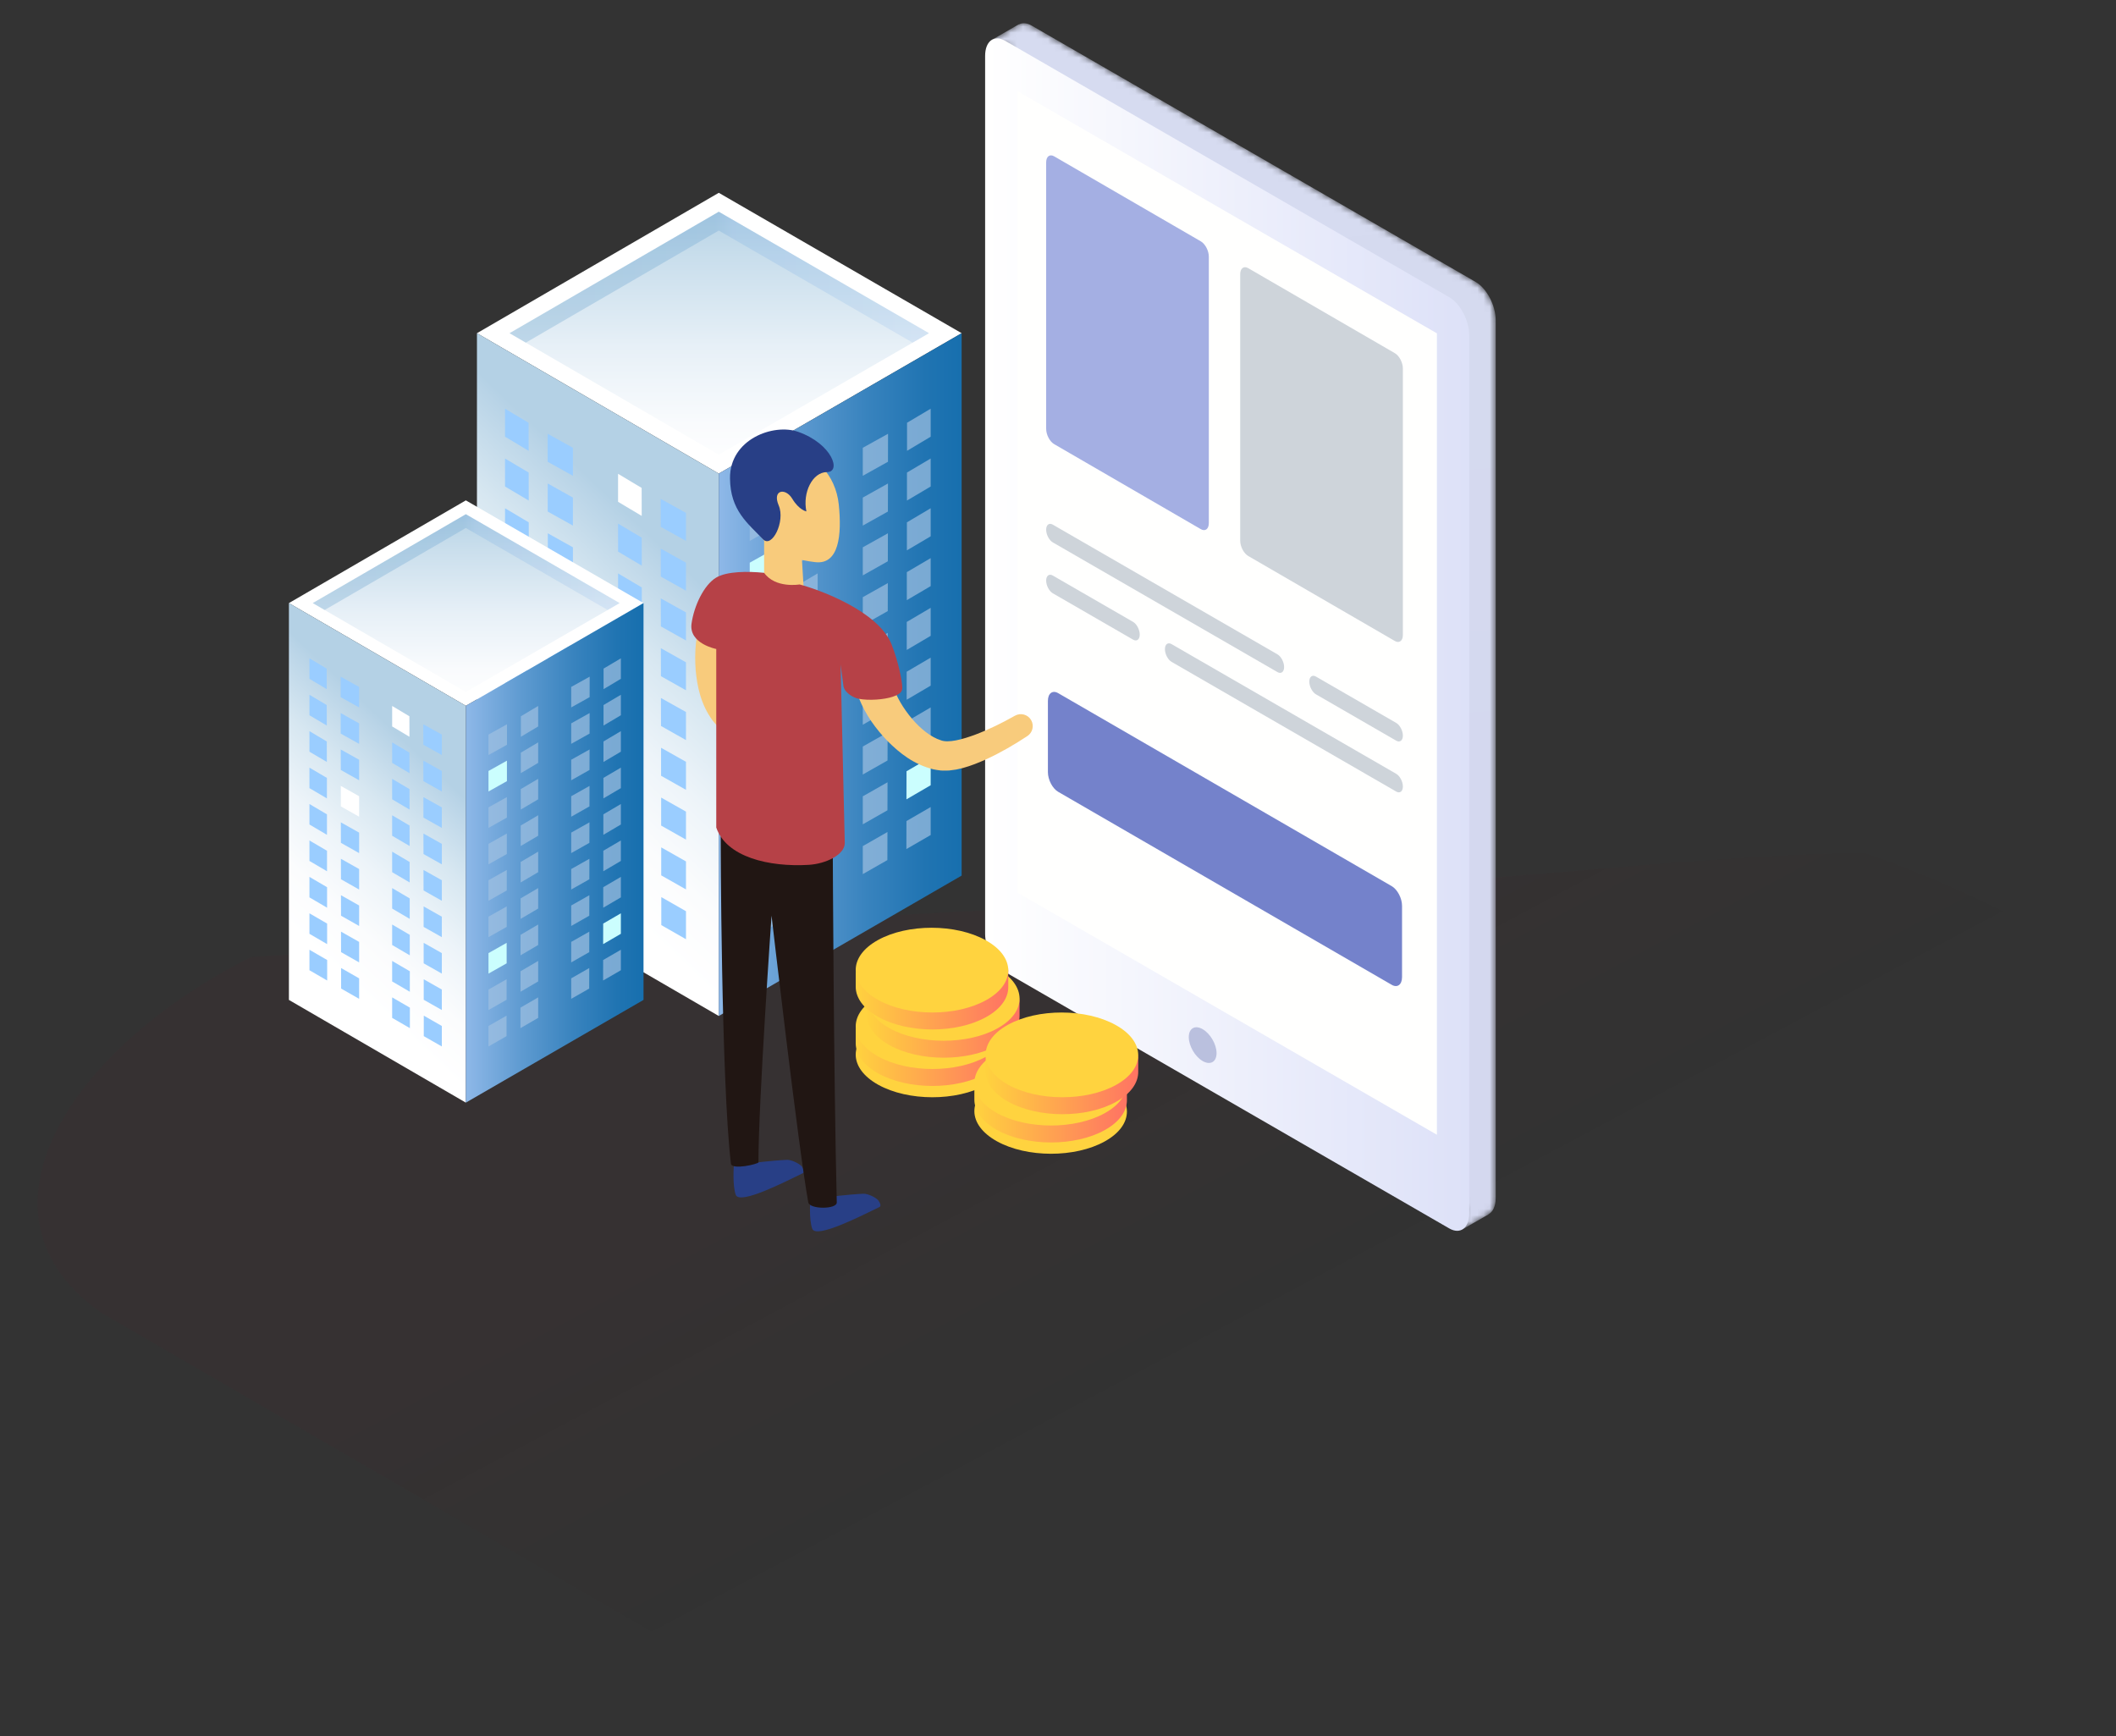 <?xml version="1.0" encoding="UTF-8"?>
<svg width="340px" height="279px" viewBox="0 0 340 279" version="1.1" xmlns="http://www.w3.org/2000/svg" xmlns:xlink="http://www.w3.org/1999/xlink">
    <rect x="0" y="0" width="340" height="279" fill="#333333" stroke="none"/>
    <!-- Generator: Sketch 53.2 (72643) - https://sketchapp.com -->
    <title>cr-v2</title>
    <desc>Created with Sketch.</desc>
    <defs>
        <linearGradient x1="53.292%" y1="56.242%" x2="31.036%" y2="38.43%" id="linearGradient-1">
            <stop stop-color="#000000" stop-opacity="0" offset="0%"></stop>
            <stop stop-color="#7A0D13" stop-opacity="0.204" offset="100%"></stop>
        </linearGradient>
        <linearGradient x1="49.995%" y1="110.377%" x2="49.995%" y2="-3.385%" id="linearGradient-2">
            <stop stop-color="#FFFFFF" offset="0%"></stop>
            <stop stop-color="#F9FBFD" offset="20.12%"></stop>
            <stop stop-color="#E7F0F7" offset="48.03%"></stop>
            <stop stop-color="#C9DEEC" offset="80.34%"></stop>
            <stop stop-color="#B4D1E5" offset="100%"></stop>
        </linearGradient>
        <linearGradient x1="40.455%" y1="78.368%" x2="58.344%" y2="25.203%" id="linearGradient-3">
            <stop stop-color="#FFFFFF" offset="0%"></stop>
            <stop stop-color="#FBFCFD" offset="21.86%"></stop>
            <stop stop-color="#EDF4F9" offset="45.85%"></stop>
            <stop stop-color="#D7E7F1" offset="70.86%"></stop>
            <stop stop-color="#B9D4E7" offset="96.42%"></stop>
            <stop stop-color="#B4D1E5" offset="100%"></stop>
        </linearGradient>
        <linearGradient x1="100.006%" y1="49.997%" x2="0.005%" y2="49.997%" id="linearGradient-4">
            <stop stop-color="#176FAE" offset="0%"></stop>
            <stop stop-color="#2074B2" offset="14.84%"></stop>
            <stop stop-color="#3883BE" offset="38.92%"></stop>
            <stop stop-color="#5F9BD1" offset="69.24%"></stop>
            <stop stop-color="#8EB8E8" offset="100%"></stop>
        </linearGradient>
        <linearGradient x1="-0.007%" y1="49.984%" x2="99.997%" y2="49.984%" id="linearGradient-5">
            <stop stop-color="#176FAE" offset="0%"></stop>
            <stop stop-color="#2074B4" offset="20.5%"></stop>
            <stop stop-color="#3481C1" offset="49.04%"></stop>
            <stop stop-color="#5394D5" offset="52.01%"></stop>
            <stop stop-color="#629DDF" offset="53.36%"></stop>
            <stop stop-color="#6BA2E1" offset="67.72%"></stop>
            <stop stop-color="#83B1E6" offset="90.95%"></stop>
            <stop stop-color="#8EB8E8" offset="100%"></stop>
        </linearGradient>
        <linearGradient x1="49.995%" y1="110.377%" x2="49.995%" y2="-3.385%" id="linearGradient-6">
            <stop stop-color="#FFFFFF" offset="0%"></stop>
            <stop stop-color="#F9FBFD" offset="20.12%"></stop>
            <stop stop-color="#E7F0F7" offset="48.03%"></stop>
            <stop stop-color="#C9DEEC" offset="80.34%"></stop>
            <stop stop-color="#B4D1E5" offset="100%"></stop>
        </linearGradient>
        <linearGradient x1="40.455%" y1="78.368%" x2="58.344%" y2="25.203%" id="linearGradient-7">
            <stop stop-color="#FFFFFF" offset="0%"></stop>
            <stop stop-color="#FBFCFD" offset="21.86%"></stop>
            <stop stop-color="#EDF4F9" offset="45.85%"></stop>
            <stop stop-color="#D7E7F1" offset="70.86%"></stop>
            <stop stop-color="#B9D4E7" offset="96.42%"></stop>
            <stop stop-color="#B4D1E5" offset="100%"></stop>
        </linearGradient>
        <linearGradient x1="100.006%" y1="49.997%" x2="0.005%" y2="49.997%" id="linearGradient-8">
            <stop stop-color="#176FAE" offset="0%"></stop>
            <stop stop-color="#2074B2" offset="14.84%"></stop>
            <stop stop-color="#3883BE" offset="38.92%"></stop>
            <stop stop-color="#5F9BD1" offset="69.24%"></stop>
            <stop stop-color="#8EB8E8" offset="100%"></stop>
        </linearGradient>
        <linearGradient x1="-0.007%" y1="49.984%" x2="99.997%" y2="49.984%" id="linearGradient-9">
            <stop stop-color="#176FAE" offset="0%"></stop>
            <stop stop-color="#2074B4" offset="20.5%"></stop>
            <stop stop-color="#3481C1" offset="49.04%"></stop>
            <stop stop-color="#5394D5" offset="52.01%"></stop>
            <stop stop-color="#629DDF" offset="53.36%"></stop>
            <stop stop-color="#6BA2E1" offset="67.72%"></stop>
            <stop stop-color="#83B1E6" offset="90.95%"></stop>
            <stop stop-color="#8EB8E8" offset="100%"></stop>
        </linearGradient>
        <path d="M78.236,42.564 L6.871,1.362 C6.085,0.908 5.374,0.889 4.816,1.193 L4.818,1.166 L0.629,3.579 L3.66,4.848 L3.66,144.853 C3.66,147.218 5.098,149.966 6.871,150.99 L76.439,191.153 L75.912,194.892 L80.295,192.384 L80.269,192.373 C80.983,192 81.447,191.095 81.447,189.764 L81.447,48.701 C81.447,46.335 80.009,43.588 78.236,42.564" id="path-10"></path>
        <linearGradient x1="48.613%" y1="-31.889%" x2="52.079%" y2="68.687%" id="linearGradient-12">
            <stop stop-color="#D7DDF0" offset="0%"></stop>
            <stop stop-color="#D4D8EF" offset="100%"></stop>
        </linearGradient>
        <linearGradient x1="-0%" y1="50%" x2="100%" y2="50%" id="linearGradient-13">
            <stop stop-color="#FFFFFF" offset="0%"></stop>
            <stop stop-color="#DDE1F8" offset="100%"></stop>
        </linearGradient>
        <linearGradient x1="0%" y1="49.995%" x2="100.007%" y2="49.995%" id="linearGradient-14">
            <stop stop-color="#FFD23E" offset="0%"></stop>
            <stop stop-color="#FF7363" offset="100%"></stop>
        </linearGradient>
    </defs>
    <g id="cr-v2" stroke="none" stroke-width="1" fill="none" fill-rule="evenodd">
        <g id="Group-68-Copy-2" transform="translate(4, 2)">
            <path d="M331.445,149.405 C318.651,142.206 306.305,136.7 294.406,132.888 C286.93,133.02 275.063,133.877 258.806,135.459 C221.955,139.287 189.496,142.131 161.427,143.992 C133.359,145.852 91.351,149.236 35.405,154.143 C6.067,169.62 -10.028,196.493 12.362,211.665 C56.422,236.2 89.467,254.601 111.497,266.869 C175.787,302.67 379.097,180.598 331.445,149.405 Z" id="Clip-557" fill="url(#linearGradient-1)" opacity="0.184" transform="translate(170.234, 203.134) rotate(1) translate(-170.234, -203.134) "></path>
            <g id="cr" transform="translate(40.898, 0)">
                <g id="Group-84">
                    <g id="Group" transform="translate(30.779, 28.886)" fill-rule="nonzero">
                        <g transform="translate(0.497, 0.076)" id="Path">
                            <g>
                                <g>
                                    <polygon fill="#FFFFFF" points="0.463 22.575 39.32 45.132 78.343 22.575 39.32 0.018"></polygon>
                                    <polygon fill="url(#linearGradient-2)" points="73.096 22.575 39.32 3.057 5.699 22.575 39.32 42.092"></polygon>
                                </g>
                                <polygon fill="url(#linearGradient-3)" points="0.463 22.575 0.463 109.727 39.32 132.284 39.32 45.132"></polygon>
                                <polygon fill="url(#linearGradient-4)" points="39.32 45.132 39.32 132.284 78.343 109.727 78.343 22.575"></polygon>
                            </g>
                            <g transform="translate(4.749, 34.708)">
                                <polyline fill="#9ACDFF" points="25.228 14.484 29.3 16.739 29.3 21.239 25.24 18.983 25.228 14.484"></polyline>
                                <polyline fill="#FFFFFF" points="18.39 10.459 22.177 12.727 22.189 17.226 18.39 14.959 18.39 10.459"></polyline>
                                <polyline fill="#9ACDFF" points="7.076 4.025 11.136 6.28 11.136 10.78 7.076 8.524 7.076 4.025"></polyline>
                                <polyline fill="#9ACDFF" points="0.226 0 4.013 2.256 4.025 6.767 0.226 4.499 0.226 0"></polyline>
                                <polyline fill="#9ACDFF" points="25.24 22.474 29.3 24.741 29.3 29.241 25.252 26.973 25.24 22.474"></polyline>
                                <polyline fill="#9ACDFF" points="18.39 18.461 22.189 20.717 22.201 25.216 18.39 22.96 18.39 18.461"></polyline>
                                <polyline fill="#9ACDFF" points="7.088 12.014 11.136 14.282 11.136 18.781 7.088 16.526 7.088 12.014"></polyline>
                                <polyline fill="#9ACDFF" points="0.226 8.002 4.025 10.257 4.036 14.757 0.226 12.501 0.226 8.002"></polyline>
                                <polyline fill="#9ACDFF" points="25.252 30.475 29.3 32.731 29.3 37.242 25.264 34.975 25.252 30.475"></polyline>
                                <polyline fill="#9ACDFF" points="18.39 26.463 22.201 28.718 22.212 33.218 18.39 30.962 18.39 26.463"></polyline>
                                <polyline fill="#9ACDFF" points="7.099 20.016 11.136 22.272 11.136 26.783 7.111 24.516 7.099 20.016"></polyline>
                                <polyline fill="#9ACDFF" points="0.226 15.992 4.036 18.259 4.048 22.759 0.226 20.503 0.226 15.992"></polyline>
                                <polyline fill="#9ACDFF" points="25.264 38.477 29.3 40.745 29.3 45.244 25.275 42.976 25.264 38.477"></polyline>
                                <polyline fill="#9ACDFF" points="18.39 34.464 22.212 36.72 22.224 41.219 18.39 38.964 18.39 34.464"></polyline>
                                <polyline fill="#FFFFFF" points="7.111 28.018 11.136 30.285 11.136 34.785 7.123 32.517 7.111 28.018"></polyline>
                                <polyline fill="#9ACDFF" points="0.226 24.005 4.06 26.261 4.06 30.76 0.226 28.505 0.226 24.005"></polyline>
                                <polyline fill="#9ACDFF" points="25.275 46.479 29.3 48.734 29.3 53.246 25.287 50.978 25.275 46.479"></polyline>
                                <polyline fill="#9ACDFF" points="18.39 42.454 22.224 44.722 22.236 49.221 18.39 46.965 18.39 42.454"></polyline>
                                <polyline fill="#9ACDFF" points="7.123 36.019 11.136 38.275 11.136 42.775 7.135 40.519 7.123 36.019"></polyline>
                                <polyline fill="#9ACDFF" points="0.226 31.995 4.072 34.262 4.072 38.762 0.226 36.494 0.226 31.995"></polyline>
                                <polyline fill="#9ACDFF" points="25.299 54.48 29.3 56.736 29.3 61.236 25.299 58.98 25.299 54.48"></polyline>
                                <polyline fill="#9ACDFF" points="18.39 50.456 22.248 52.723 22.248 57.223 18.39 54.955 18.39 50.456"></polyline>
                                <polyline fill="#9ACDFF" points="7.135 44.021 11.136 46.277 11.136 50.776 7.147 48.521 7.135 44.021"></polyline>
                                <polyline fill="#9ACDFF" points="0.226 39.997 4.084 42.264 4.084 46.764 0.226 44.496 0.226 39.997"></polyline>
                                <polyline fill="#9ACDFF" points="25.311 62.482 29.3 64.738 29.3 69.237 25.311 66.982 25.311 62.482"></polyline>
                                <polyline fill="#9ACDFF" points="18.39 58.457 22.26 60.725 22.26 65.224 18.39 62.957 18.39 58.457"></polyline>
                                <polyline fill="#9ACDFF" points="7.147 52.023 11.136 54.279 11.136 58.778 7.159 56.522 7.147 52.023"></polyline>
                                <polyline fill="#9ACDFF" points="0.226 47.998 4.096 50.266 4.096 54.765 0.226 52.498 0.226 47.998"></polyline>
                                <polyline fill="#9ACDFF" points="25.323 70.484 29.3 72.739 29.3 77.239 25.323 74.983 25.323 70.484"></polyline>
                                <polyline fill="#9ACDFF" points="18.39 66.459 22.272 68.727 22.272 73.226 18.39 70.959 18.39 66.459"></polyline>
                                <polyline fill="#9ACDFF" points="7.159 60.025 11.136 62.28 11.136 66.78 7.171 64.524 7.159 60.025"></polyline>
                                <polyline fill="#9ACDFF" points="0.226 56 4.108 58.256 4.108 62.767 0.226 60.499 0.226 56"></polyline>
                                <polyline fill="#9ACDFF" points="25.335 78.474 29.3 80.741 29.3 85.241 25.335 82.973 25.335 78.474"></polyline>
                                <polyline fill="#9ACDFF" points="18.39 74.461 22.284 76.717 22.284 81.216 18.39 78.96 18.39 74.461"></polyline>
                                <polyline fill="#9ACDFF" points="7.171 68.014 11.136 70.282 11.136 74.781 7.183 72.526 7.171 68.014"></polyline>
                                <polyline fill="#9ACDFF" points="0.226 64.002 4.12 66.257 4.12 70.757 0.226 68.501 0.226 64.002"></polyline>
                            </g>
                            <g transform="translate(43.926, 34.708)">
                                <polyline fill="#A0C1E1" opacity="0.7" points="4.428 14.484 0.368 16.739 0.368 21.239 4.428 18.983 4.428 14.484"></polyline>
                                <polyline fill="#A0C1E1" opacity="0.7" points="11.278 10.459 7.479 12.727 7.479 17.226 11.278 14.959 11.278 10.459"></polyline>
                                <polyline fill="#A0C1E1" opacity="0.7" points="22.592 4.025 18.532 6.28 18.532 10.78 22.58 8.524 22.592 4.025"></polyline>
                                <polyline fill="#A0C1E1" opacity="0.7" points="29.442 0 25.643 2.256 25.643 6.767 29.442 4.499 29.442 0"></polyline>
                                <polyline fill="#CBFEFE" points="4.416 22.474 0.368 24.741 0.368 29.241 4.416 26.973 4.416 22.474"></polyline>
                                <polyline fill="#A0C1E1" opacity="0.7" points="11.278 18.461 7.467 20.717 7.467 25.216 11.278 22.96 11.278 18.461"></polyline>
                                <polyline fill="#A0C1E1" opacity="0.7" points="22.58 12.014 18.532 14.282 18.532 18.781 22.569 16.526 22.58 12.014"></polyline>
                                <polyline fill="#A0C1E1" opacity="0.7" points="29.442 8.002 25.632 10.257 25.632 14.757 29.442 12.501 29.442 8.002"></polyline>
                                <polyline fill="#A0C1E1" opacity="0.7" points="4.404 30.475 0.368 32.731 0.368 37.242 4.404 34.975 4.404 30.475"></polyline>
                                <polyline fill="#A0C1E1" opacity="0.7" points="11.278 26.463 7.456 28.718 7.456 33.218 11.278 30.962 11.278 26.463"></polyline>
                                <polyline fill="#A0C1E1" opacity="0.7" points="22.569 20.016 18.532 22.272 18.532 26.783 22.557 24.516 22.569 20.016"></polyline>
                                <polyline fill="#A0C1E1" opacity="0.7" points="29.442 15.992 25.62 18.259 25.62 22.759 29.442 20.503 29.442 15.992"></polyline>
                                <polyline fill="#A0C1E1" opacity="0.7" points="4.393 38.477 0.368 40.745 0.368 45.244 4.393 42.976 4.393 38.477"></polyline>
                                <polyline fill="#A0C1E1" opacity="0.7" points="11.278 34.464 7.444 36.72 7.444 41.219 11.278 38.964 11.278 34.464"></polyline>
                                <polyline fill="#A0C1E1" opacity="0.7" points="22.557 28.018 18.532 30.285 18.532 34.785 22.545 32.517 22.557 28.018"></polyline>
                                <polyline fill="#A0C1E1" opacity="0.7" points="29.442 24.005 25.608 26.261 25.608 30.76 29.442 28.505 29.442 24.005"></polyline>
                                <polyline fill="#A0C1E1" opacity="0.7" points="4.381 46.479 0.368 48.734 0.368 53.246 4.381 50.978 4.381 46.479"></polyline>
                                <polyline fill="#A0C1E1" opacity="0.7" points="11.278 42.454 7.432 44.722 7.432 49.221 11.278 46.965 11.278 42.454"></polyline>
                                <polyline fill="#A0C1E1" opacity="0.7" points="22.545 36.019 18.532 38.275 18.532 42.775 22.533 40.519 22.545 36.019"></polyline>
                                <polyline fill="#A0C1E1" opacity="0.7" points="29.442 31.995 25.596 34.262 25.596 38.762 29.442 36.494 29.442 31.995"></polyline>
                                <polyline fill="#A0C1E1" opacity="0.7" points="4.369 54.48 0.368 56.736 0.368 61.236 4.369 58.98 4.369 54.48"></polyline>
                                <polyline fill="#A0C1E1" opacity="0.7" points="11.278 50.456 7.42 52.723 7.42 57.223 11.278 54.955 11.278 50.456"></polyline>
                                <polyline fill="#A0C1E1" opacity="0.7" points="22.533 44.021 18.532 46.277 18.532 50.776 22.521 48.521 22.533 44.021"></polyline>
                                <polyline fill="#A0C1E1" opacity="0.7" points="29.442 39.997 25.584 42.264 25.584 46.764 29.442 44.496 29.442 39.997"></polyline>
                                <polyline fill="#CBFEFE" points="4.357 62.482 0.368 64.738 0.368 69.237 4.357 66.982 4.357 62.482"></polyline>
                                <polyline fill="#A0C1E1" opacity="0.7" points="11.278 58.457 7.408 60.725 7.408 65.224 11.278 62.957 11.278 58.457"></polyline>
                                <polyline fill="#A0C1E1" opacity="0.7" points="22.521 52.023 18.532 54.279 18.532 58.778 22.509 56.522 22.521 52.023"></polyline>
                                <polyline fill="#A0C1E1" opacity="0.7" points="29.442 47.998 25.572 50.266 25.572 54.765 29.442 52.498 29.442 47.998"></polyline>
                                <polyline fill="#A0C1E1" opacity="0.7" points="4.345 70.484 0.368 72.739 0.368 77.239 4.345 74.983 4.345 70.484"></polyline>
                                <polyline fill="#A0C1E1" opacity="0.7" points="11.278 66.459 7.396 68.727 7.396 73.226 11.278 70.959 11.278 66.459"></polyline>
                                <polyline fill="#A0C1E1" opacity="0.7" points="22.509 60.025 18.532 62.28 18.532 66.78 22.497 64.524 22.509 60.025"></polyline>
                                <polyline fill="#CBFEFE" points="29.442 56 25.56 58.256 25.548 62.767 29.442 60.499 29.442 56"></polyline>
                                <polyline fill="#A0C1E1" opacity="0.7" points="4.333 78.474 0.368 80.741 0.368 85.241 4.333 82.973 4.333 78.474"></polyline>
                                <polyline fill="#A0C1E1" opacity="0.7" points="11.278 74.461 7.384 76.717 7.384 81.216 11.278 78.96 11.278 74.461"></polyline>
                                <polyline fill="#A0C1E1" opacity="0.7" points="22.497 68.014 18.532 70.282 18.532 74.781 22.485 72.526 22.497 68.014"></polyline>
                                <polyline fill="#A0C1E1" opacity="0.7" points="29.442 64.002 25.548 66.257 25.537 70.757 29.442 68.501 29.442 64.002"></polyline>
                            </g>
                            <polygon fill="url(#linearGradient-5)" opacity="0.194" points="39.32 3.057 5.699 22.575 8.31 24.094 39.32 6.085 70.472 24.094 73.096 22.575"></polygon>
                        </g>
                    </g>
                    <g id="Group" transform="translate(0.821, 77.001)" fill-rule="nonzero">
                        <g transform="translate(0.364, 0.72)" id="Path">
                            <g>
                                <g>
                                    <polygon fill="#FFFFFF" points="0.339 17.181 28.768 33.684 57.318 17.181 28.768 0.677"></polygon>
                                    <polygon fill="url(#linearGradient-6)" points="53.479 17.181 28.768 2.901 4.169 17.181 28.768 31.46"></polygon>
                                </g>
                                <polygon fill="url(#linearGradient-7)" points="0.339 17.181 0.339 80.943 28.768 97.447 28.768 33.684"></polygon>
                                <polygon fill="url(#linearGradient-8)" points="28.768 33.684 28.768 97.447 57.318 80.943 57.318 17.181"></polygon>
                            </g>
                            <g transform="translate(3.474, 26.058)">
                                <polyline fill="#9ACDFF" points="18.457 10.597 21.437 12.247 21.437 15.539 18.466 13.889 18.457 10.597"></polyline>
                                <polyline fill="#FFFFFF" points="13.454 7.652 16.225 9.311 16.234 12.603 13.454 10.944 13.454 7.652"></polyline>
                                <polyline fill="#9ACDFF" points="5.177 2.945 8.147 4.595 8.147 7.887 5.177 6.236 5.177 2.945"></polyline>
                                <polyline fill="#9ACDFF" points="0.165 0 2.936 1.65 2.945 4.951 0.165 3.292 0.165 0"></polyline>
                                <polyline fill="#9ACDFF" points="18.466 16.442 21.437 18.101 21.437 21.393 18.475 19.734 18.466 16.442"></polyline>
                                <polyline fill="#9ACDFF" points="13.454 13.506 16.234 15.157 16.243 18.449 13.454 16.798 13.454 13.506"></polyline>
                                <polyline fill="#9ACDFF" points="5.185 8.79 8.147 10.449 8.147 13.741 5.185 12.091 5.185 8.79"></polyline>
                                <polyline fill="#9ACDFF" points="0.165 5.854 2.945 7.505 2.953 10.797 0.165 9.146 0.165 5.854"></polyline>
                                <polyline fill="#9ACDFF" points="18.475 22.297 21.437 23.947 21.437 27.248 18.483 25.589 18.475 22.297"></polyline>
                                <polyline fill="#9ACDFF" points="13.454 19.361 16.243 21.011 16.251 24.303 13.454 22.653 13.454 19.361"></polyline>
                                <polyline fill="#9ACDFF" points="5.194 14.644 8.147 16.295 8.147 19.595 5.203 17.936 5.194 14.644"></polyline>
                                <polyline fill="#9ACDFF" points="0.165 11.7 2.953 13.359 2.962 16.651 0.165 15 0.165 11.7"></polyline>
                                <polyline fill="#9ACDFF" points="18.483 28.151 21.437 29.81 21.437 33.102 18.492 31.443 18.483 28.151"></polyline>
                                <polyline fill="#9ACDFF" points="13.454 25.215 16.251 26.865 16.26 30.157 13.454 28.507 13.454 25.215"></polyline>
                                <polyline fill="#FFFFFF" points="5.203 20.499 8.147 22.158 8.147 25.45 5.212 23.791 5.203 20.499"></polyline>
                                <polyline fill="#9ACDFF" points="0.165 17.563 2.971 19.213 2.971 22.505 0.165 20.855 0.165 17.563"></polyline>
                                <polyline fill="#9ACDFF" points="18.492 34.005 21.437 35.655 21.437 38.956 18.501 37.297 18.492 34.005"></polyline>
                                <polyline fill="#9ACDFF" points="13.454 31.061 16.26 32.72 16.269 36.012 13.454 34.361 13.454 31.061"></polyline>
                                <polyline fill="#9ACDFF" points="5.212 26.353 8.147 28.003 8.147 31.295 5.22 29.645 5.212 26.353"></polyline>
                                <polyline fill="#9ACDFF" points="0.165 23.408 2.979 25.067 2.979 28.359 0.165 26.7 0.165 23.408"></polyline>
                                <polyline fill="#9ACDFF" points="18.51 39.859 21.437 41.51 21.437 44.802 18.51 43.151 18.51 39.859"></polyline>
                                <polyline fill="#9ACDFF" points="13.454 36.915 16.277 38.574 16.277 41.866 13.454 40.207 13.454 36.915"></polyline>
                                <polyline fill="#9ACDFF" points="5.22 32.207 8.147 33.857 8.147 37.149 5.229 35.499 5.22 32.207"></polyline>
                                <polyline fill="#9ACDFF" points="0.165 29.263 2.988 30.922 2.988 34.214 0.165 32.555 0.165 29.263"></polyline>
                                <polyline fill="#9ACDFF" points="18.518 45.714 21.437 47.364 21.437 50.656 18.518 49.006 18.518 45.714"></polyline>
                                <polyline fill="#9ACDFF" points="13.454 42.769 16.286 44.428 16.286 47.72 13.454 46.061 13.454 42.769"></polyline>
                                <polyline fill="#9ACDFF" points="5.229 38.061 8.147 39.712 8.147 43.004 5.238 41.353 5.229 38.061"></polyline>
                                <polyline fill="#9ACDFF" points="0.165 35.117 2.997 36.776 2.997 40.068 0.165 38.409 0.165 35.117"></polyline>
                                <polyline fill="#9ACDFF" points="18.527 51.568 21.437 53.218 21.437 56.51 18.527 54.86 18.527 51.568"></polyline>
                                <polyline fill="#9ACDFF" points="13.454 48.623 16.295 50.282 16.295 53.574 13.454 51.915 13.454 48.623"></polyline>
                                <polyline fill="#9ACDFF" points="5.238 43.916 8.147 45.566 8.147 48.858 5.246 47.208 5.238 43.916"></polyline>
                                <polyline fill="#9ACDFF" points="0.165 40.971 3.005 42.621 3.005 45.922 0.165 44.263 0.165 40.971"></polyline>
                                <polyline fill="#9ACDFF" points="18.536 57.413 21.437 59.072 21.437 62.364 18.536 60.705 18.536 57.413"></polyline>
                                <polyline fill="#9ACDFF" points="13.454 54.478 16.303 56.128 16.303 59.42 13.454 57.77 13.454 54.478"></polyline>
                                <polyline fill="#9ACDFF" points="5.246 49.761 8.147 51.42 8.147 54.712 5.255 53.062 5.246 49.761"></polyline>
                                <polyline fill="#9ACDFF" points="0.165 46.825 3.014 48.476 3.014 51.768 0.165 50.117 0.165 46.825"></polyline>
                            </g>
                            <g transform="translate(32.138, 26.058)">
                                <polyline fill="#A0C1E1" opacity="0.7" points="3.24 10.597 0.269 12.247 0.269 15.539 3.24 13.889 3.24 10.597"></polyline>
                                <polyline fill="#A0C1E1" opacity="0.7" points="8.252 7.652 5.472 9.311 5.472 12.603 8.252 10.944 8.252 7.652"></polyline>
                                <polyline fill="#A0C1E1" opacity="0.7" points="16.529 2.945 13.559 4.595 13.559 7.887 16.52 6.236 16.529 2.945"></polyline>
                                <polyline fill="#A0C1E1" opacity="0.7" points="21.541 0 18.761 1.65 18.761 4.951 21.541 3.292 21.541 0"></polyline>
                                <polyline fill="#CBFEFE" points="3.231 16.442 0.269 18.101 0.269 21.393 3.231 19.734 3.231 16.442"></polyline>
                                <polyline fill="#A0C1E1" opacity="0.7" points="8.252 13.506 5.463 15.157 5.463 18.449 8.252 16.798 8.252 13.506"></polyline>
                                <polyline fill="#A0C1E1" opacity="0.7" points="16.52 8.79 13.559 10.449 13.559 13.741 16.512 12.091 16.52 8.79"></polyline>
                                <polyline fill="#A0C1E1" opacity="0.7" points="21.541 5.854 18.753 7.505 18.753 10.797 21.541 9.146 21.541 5.854"></polyline>
                                <polyline fill="#A0C1E1" opacity="0.7" points="3.222 22.297 0.269 23.947 0.269 27.248 3.222 25.589 3.222 22.297"></polyline>
                                <polyline fill="#A0C1E1" opacity="0.7" points="8.252 19.361 5.455 21.011 5.455 24.303 8.252 22.653 8.252 19.361"></polyline>
                                <polyline fill="#A0C1E1" opacity="0.7" points="16.512 14.644 13.559 16.295 13.559 19.595 16.503 17.936 16.512 14.644"></polyline>
                                <polyline fill="#A0C1E1" opacity="0.7" points="21.541 11.7 18.744 13.359 18.744 16.651 21.541 15 21.541 11.7"></polyline>
                                <polyline fill="#A0C1E1" opacity="0.7" points="3.214 28.151 0.269 29.81 0.269 33.102 3.214 31.443 3.214 28.151"></polyline>
                                <polyline fill="#A0C1E1" opacity="0.7" points="8.252 25.215 5.446 26.865 5.446 30.157 8.252 28.507 8.252 25.215"></polyline>
                                <polyline fill="#A0C1E1" opacity="0.7" points="16.503 20.499 13.559 22.158 13.559 25.45 16.494 23.791 16.503 20.499"></polyline>
                                <polyline fill="#A0C1E1" opacity="0.7" points="21.541 17.563 18.735 19.213 18.735 22.505 21.541 20.855 21.541 17.563"></polyline>
                                <polyline fill="#A0C1E1" opacity="0.7" points="3.205 34.005 0.269 35.655 0.269 38.956 3.205 37.297 3.205 34.005"></polyline>
                                <polyline fill="#A0C1E1" opacity="0.7" points="8.252 31.061 5.437 32.72 5.437 36.012 8.252 34.361 8.252 31.061"></polyline>
                                <polyline fill="#A0C1E1" opacity="0.7" points="16.494 26.353 13.559 28.003 13.559 31.295 16.486 29.645 16.494 26.353"></polyline>
                                <polyline fill="#A0C1E1" opacity="0.7" points="21.541 23.408 18.727 25.067 18.727 28.359 21.541 26.7 21.541 23.408"></polyline>
                                <polyline fill="#A0C1E1" opacity="0.7" points="3.196 39.859 0.269 41.51 0.269 44.802 3.196 43.151 3.196 39.859"></polyline>
                                <polyline fill="#A0C1E1" opacity="0.7" points="8.252 36.915 5.429 38.574 5.429 41.866 8.252 40.207 8.252 36.915"></polyline>
                                <polyline fill="#A0C1E1" opacity="0.7" points="16.486 32.207 13.559 33.857 13.559 37.149 16.477 35.499 16.486 32.207"></polyline>
                                <polyline fill="#A0C1E1" opacity="0.7" points="21.541 29.263 18.718 30.922 18.718 34.214 21.541 32.555 21.541 29.263"></polyline>
                                <polyline fill="#CBFEFE" points="3.188 45.714 0.269 47.364 0.269 50.656 3.188 49.006 3.188 45.714"></polyline>
                                <polyline fill="#A0C1E1" opacity="0.7" points="8.252 42.769 5.42 44.428 5.42 47.72 8.252 46.061 8.252 42.769"></polyline>
                                <polyline fill="#A0C1E1" opacity="0.7" points="16.477 38.061 13.559 39.712 13.559 43.004 16.468 41.353 16.477 38.061"></polyline>
                                <polyline fill="#A0C1E1" opacity="0.7" points="21.541 35.117 18.709 36.776 18.709 40.068 21.541 38.409 21.541 35.117"></polyline>
                                <polyline fill="#A0C1E1" opacity="0.7" points="3.179 51.568 0.269 53.218 0.269 56.51 3.179 54.86 3.179 51.568"></polyline>
                                <polyline fill="#A0C1E1" opacity="0.7" points="8.252 48.623 5.411 50.282 5.411 53.574 8.252 51.915 8.252 48.623"></polyline>
                                <polyline fill="#A0C1E1" opacity="0.7" points="16.468 43.916 13.559 45.566 13.559 48.858 16.46 47.208 16.468 43.916"></polyline>
                                <polyline fill="#CBFEFE" points="21.541 40.971 18.701 42.621 18.692 45.922 21.541 44.263 21.541 40.971"></polyline>
                                <polyline fill="#A0C1E1" opacity="0.7" points="3.17 57.413 0.269 59.072 0.269 62.364 3.17 60.705 3.17 57.413"></polyline>
                                <polyline fill="#A0C1E1" opacity="0.7" points="8.252 54.478 5.403 56.128 5.403 59.42 8.252 57.77 8.252 54.478"></polyline>
                                <polyline fill="#A0C1E1" opacity="0.7" points="16.46 49.761 13.559 51.42 13.559 54.712 16.451 53.062 16.46 49.761"></polyline>
                                <polyline fill="#A0C1E1" opacity="0.7" points="21.541 46.825 18.692 48.476 18.683 51.768 21.541 50.117 21.541 46.825"></polyline>
                            </g>
                            <polygon fill="url(#linearGradient-9)" opacity="0.194" points="28.768 2.901 4.169 17.181 6.08 18.292 28.768 5.116 51.559 18.292 53.479 17.181"></polygon>
                        </g>
                    </g>
                    <g id="Group-99" transform="translate(113.392, 0.743)">
                        <g id="Group-201" transform="translate(0.593, 0)">
                            <mask id="mask-11" fill="white">
                                <use xlink:href="#path-10"></use>
                            </mask>
                            <g id="Clip-200"></g>
                            <path d="M78.236,42.564 L6.871,1.362 C6.085,0.908 5.374,0.889 4.816,1.193 L4.818,1.166 L0.629,3.579 L3.66,4.848 L3.66,144.853 C3.66,147.218 5.098,149.966 6.871,150.99 L76.439,191.153 L75.912,194.892 L80.295,192.384 L80.269,192.373 C80.983,192 81.447,191.095 81.447,189.764 L81.447,48.701 C81.447,46.335 80.009,43.588 78.236,42.564" id="Fill-199" fill="url(#linearGradient-12)" mask="url(#mask-11)"></path>
                        </g>
                        <path d="M77.787,51.145 L77.787,192.208 C77.787,194.574 76.349,195.661 74.576,194.636 L3.211,153.434 C1.437,152.41 -1.76214598e-12,149.663 -1.76214598e-12,147.298 L-1.76214598e-12,6.234 C-1.76214598e-12,3.869 1.437,2.782 3.211,3.806 L74.576,45.009 C76.349,46.033 77.787,48.78 77.787,51.145" id="Fill-202" fill="url(#linearGradient-13)"></path>
                        <polyline id="Fill-203" fill="#FFFFFE" points="72.593 179.588 5.193 140.673 5.193 11.903 72.593 50.817 72.593 179.588"></polyline>
                        <path d="M34.955,167.744 C33.723,167.033 32.724,165.309 32.724,163.895 C32.724,162.481 33.723,161.911 34.955,162.623 C36.188,163.335 37.187,165.058 37.187,166.472 C37.187,167.886 36.188,168.457 34.955,167.744" id="Fill-204" fill="#BAC0DE"></path>
                        <path d="M65.836,100.25 L42.275,86.592 C41.565,86.181 40.987,85.08 40.987,84.131 L40.987,41.321 C40.987,40.372 41.565,39.935 42.275,40.346 L65.836,54.004 C66.547,54.415 67.124,55.517 67.124,56.465 L67.124,99.276 C67.124,100.225 66.547,100.661 65.836,100.25" id="Fill-216" fill="#CED4DA"></path>
                        <path d="M34.657,82.28 L11.096,68.621 C10.384,68.212 9.808,67.109 9.808,66.16 L9.808,23.35 C9.808,22.401 10.384,21.965 11.096,22.377 L34.657,36.034 C35.367,36.446 35.945,37.547 35.945,38.496 L35.945,81.306 C35.945,82.255 35.367,82.691 34.657,82.28" id="Fill-217" fill="#A4AFE3"></path>
                        <path d="M46.971,105.246 L10.876,84.408 C10.287,84.067 9.808,83.153 9.808,82.365 C9.808,81.578 10.287,81.216 10.876,81.556 L46.971,102.395 C47.561,102.736 48.041,103.651 48.041,104.438 C48.041,105.226 47.561,105.588 46.971,105.246" id="Fill-218" fill="#CED4DA"></path>
                        <path d="M66.055,116.265 L53.158,108.82 C52.568,108.478 52.089,107.563 52.089,106.777 C52.089,105.989 52.568,105.627 53.158,105.968 L66.055,113.414 C66.645,113.754 67.124,114.669 67.124,115.457 C67.124,116.244 66.645,116.606 66.055,116.265" id="Fill-219" fill="#CED4DA"></path>
                        <path d="M29.96,100.752 L66.055,121.591 C66.645,121.932 67.124,122.847 67.124,123.634 C67.124,124.422 66.645,124.783 66.055,124.442 L29.96,103.604 C29.371,103.263 28.891,102.349 28.891,101.56 C28.891,100.773 29.371,100.412 29.96,100.752" id="Fill-220" fill="#CED4DA"></path>
                        <path d="M10.876,89.735 L23.773,97.18 C24.364,97.522 24.843,98.436 24.843,99.223 C24.843,100.01 24.364,100.373 23.773,100.032 L10.876,92.586 C10.287,92.245 9.808,91.33 9.808,90.543 C9.808,89.756 10.287,89.393 10.876,89.735" id="Fill-221" fill="#CED4DA"></path>
                        <path d="M65.336,155.496 L11.741,124.485 C10.827,123.958 10.088,122.542 10.088,121.325 L10.088,109.88 C10.088,108.662 10.827,108.103 11.741,108.631 L65.336,139.642 C66.25,140.17 66.991,141.584 66.991,142.802 L66.991,154.245 C66.991,155.464 66.25,156.024 65.336,155.496" id="Fill-400" fill="#7482CB"></path>
                    </g>
                    <g id="Group-100" transform="translate(66.185, 67.015)">
                        <path d="M32.391,41.171 C32.955,42.974 34.105,44.876 35.457,46.467 C36.798,48.062 38.506,49.433 40.07,49.922 C41.28,50.414 43.607,49.784 45.685,49.002 C47.799,48.202 49.957,47.138 51.943,46.015 L52.001,45.983 C52.923,45.463 54.092,45.787 54.612,46.707 C55.11,47.59 54.829,48.702 53.997,49.252 C51.848,50.666 49.718,51.905 47.361,52.994 C46.18,53.528 44.96,54.022 43.607,54.395 L42.55,54.635 C42.179,54.699 41.786,54.741 41.402,54.79 C40.995,54.817 40.547,54.8 40.12,54.792 C39.709,54.74 39.29,54.684 38.89,54.6 C35.733,53.807 33.489,52.008 31.549,50.079 C29.641,48.094 28.024,45.892 26.914,43.128 C26.313,41.637 27.034,39.941 28.525,39.341 C30.016,38.74 31.712,39.46 32.312,40.951 L32.391,41.171" id="Fill-1054" fill="#F8CB7C"></path>
                        <path d="M7.05,32.299 C6.327,34.043 5.99,36.239 6.007,38.328 C6.015,40.411 6.445,42.559 7.332,43.937 C7.947,45.091 10.135,46.099 12.231,46.831 C14.367,47.572 16.705,48.138 18.95,48.551 L19.014,48.564 C20.055,48.754 20.744,49.753 20.554,50.795 C20.37,51.79 19.441,52.462 18.451,52.351 C15.895,52.06 13.466,51.644 10.958,50.968 C9.71,50.622 8.456,50.217 7.179,49.637 L6.214,49.145 C5.888,48.955 5.559,48.736 5.234,48.525 C4.904,48.286 4.571,47.986 4.248,47.708 C3.965,47.402 3.682,47.089 3.427,46.77 C1.513,44.138 0.944,41.319 0.693,38.595 C0.502,35.847 0.673,33.122 1.593,30.289 C2.087,28.76 3.728,27.92 5.257,28.415 C6.786,28.91 7.625,30.551 7.13,32.079 L7.05,32.299" id="Fill-1055" fill="#F8CB7C"></path>
                        <path d="M6.836,118.165 C6.836,118.165 6.569,121.507 7.158,123.02 C7.915,124.517 14.767,121.019 17.913,119.496 C18.424,119.25 17.725,118.372 17.725,118.372 C17.244,117.877 16.041,117.314 15.352,117.346 C12.807,117.462 9.536,117.893 9.536,117.893 L6.836,118.165" id="Fill-1057" fill="#283F86"></path>
                        <path d="M19.125,123.612 C19.125,123.612 18.858,126.954 19.447,128.467 C20.203,129.964 27.056,126.466 30.201,124.943 C30.712,124.697 30.013,123.819 30.013,123.819 C29.533,123.324 28.329,122.761 27.641,122.793 C25.096,122.909 21.825,123.34 21.825,123.34 L19.125,123.612" id="Fill-1057-Copy" fill="#283F86"></path>
                        <polyline id="Fill-1058" fill="#F8CB7C" points="18.175 27.507 11.695 24.661 11.695 17.773 17.582 17.773 18.175 27.507"></polyline>
                        <path d="M23.694,12.069 C24.191,16.933 23.741,21.759 19.908,21.309 C14.472,20.673 10.287,18.354 9.79,13.49 C9.293,8.628 12.003,4.367 15.842,3.974 C19.681,3.581 23.196,7.206 23.694,12.069" id="Fill-1059" fill="#F8CB7C"></path>
                        <path d="M4.714,65.377 C4.714,65.377 4.791,104.916 6.366,117.96 C6.495,119.023 10.783,118.018 10.783,117.742 C10.783,108.145 12.89,78.114 12.89,78.114 C12.89,78.114 17.182,115.337 18.792,124.184 C18.997,125.311 23.399,125.329 23.371,124.184 C22.871,104.104 22.732,67.997 22.732,67.997 L4.714,65.377" id="Fill-1060" fill="#211613"></path>
                        <path d="M11.515,17.63 C12.958,19.145 15.131,14.751 14.044,12.21 C12.955,9.671 15.131,9.308 16.22,11.122 C17.308,12.937 18.488,13.158 18.488,13.158 C17.853,10.124 19.462,6.838 21.799,6.838 C24.138,6.838 22.65,2.304 17.159,0.369 C13.201,-1.026 6.166,1.548 6.215,7.837 C6.256,13.011 9.079,15.066 11.515,17.63" id="Fill-1061" fill="#283F86"></path>
                        <path d="M17.395,24.893 C20.485,25.703 30.084,29.165 32.184,34.546 C33.271,37.33 33.871,40.314 33.9,41.473 C33.922,42.315 33.159,42.666 32.36,42.934 C31.005,43.389 28.534,43.594 26.833,43.252 C26.147,43.116 24.747,42.414 24.454,41.303 L23.986,37.757 L24.656,66.455 C24.656,68.309 21.628,69.784 18.852,69.947 C12.443,70.325 5.616,68.685 4.006,63.95 L4.006,35.263 C4.006,35.263 -0.421,34.409 0.033,31.191 C0.433,28.347 2.008,24.992 3.978,23.8 C5.7,22.756 9.139,22.763 11.695,23.025 C13.501,25.567 17.395,24.893 17.395,24.893" id="Fill-1062" fill="#B64147"></path>
                    </g>
                </g>
                <g id="Group-55-Copy" transform="translate(92.599, 147.069)">
                    <path d="M24.512,20.426 L24.512,20.468 C24.512,22.202 23.326,23.936 20.946,25.254 C16.176,27.905 8.419,27.895 3.615,25.226 C1.225,23.894 0.02,22.16 0,20.426 C-0.019,18.678 1.166,16.93 3.561,15.598 C8.331,12.948 16.094,12.957 20.893,15.626 C23.287,16.959 24.492,18.693 24.512,20.426" id="Fill-129" fill="#FFD33F"></path>
                    <path d="M24.511,15.475 L24.511,18.595 C24.531,20.347 23.345,22.104 20.946,23.434 C16.175,26.091 8.419,26.081 3.614,23.406 C2.419,22.741 1.521,21.973 0.918,21.153 C0.316,20.333 0.01,19.462 0,18.595 L0,15.433 C0.019,17.171 1.224,18.909 3.614,20.244 C8.419,22.919 16.175,22.928 20.946,20.272 C23.326,18.951 24.511,17.213 24.511,15.475" id="Fill-132" fill="url(#linearGradient-14)"></path>
                    <path d="M24.512,15.887 L24.512,15.929 C24.512,17.663 23.326,19.397 20.946,20.715 C16.176,23.365 8.419,23.356 3.615,20.687 C1.225,19.355 0.02,17.621 0,15.887 C-0.019,14.139 1.166,12.391 3.561,11.059 C8.331,8.409 16.094,8.418 20.893,11.087 C23.287,12.419 24.492,14.153 24.512,15.887" id="Fill-135" fill="#FFD33F"></path>
                    <path d="M26.327,10.936 L26.327,14.056 C26.346,15.808 25.161,17.565 22.762,18.895 C17.991,21.551 10.234,21.542 5.43,18.867 C4.235,18.202 3.336,17.434 2.734,16.614 C2.131,15.794 1.826,14.923 1.816,14.056 L1.816,10.894 C1.835,12.632 3.04,14.37 5.43,15.705 C10.234,18.38 17.991,18.389 22.762,15.733 C25.141,14.412 26.327,12.674 26.327,10.936" id="Fill-132-Copy" fill="url(#linearGradient-14)"></path>
                    <path d="M26.327,11.348 L26.327,11.39 C26.327,13.124 25.142,14.858 22.762,16.176 C17.991,18.826 10.234,18.817 5.43,16.148 C3.04,14.816 1.835,13.082 1.816,11.348 C1.797,9.6 2.982,7.852 5.377,6.52 C10.147,3.87 17.909,3.879 22.708,6.548 C25.103,7.88 26.308,9.614 26.327,11.348" id="Fill-135-Copy" fill="#FFD33F"></path>
                    <path d="M24.511,6.397 L24.511,9.517 C24.531,11.269 23.345,13.026 20.946,14.356 C16.175,17.012 8.419,17.003 3.614,14.328 C2.419,13.663 1.521,12.895 0.918,12.075 C0.316,11.255 0.01,10.384 0,9.517 L0,6.355 C0.019,8.093 1.224,9.831 3.614,11.166 C8.419,13.841 16.175,13.85 20.946,11.194 C23.326,9.873 24.511,8.135 24.511,6.397" id="Fill-132-Copy" fill="url(#linearGradient-14)"></path>
                    <path d="M24.512,6.809 L24.512,6.851 C24.512,8.585 23.326,10.319 20.946,11.637 C16.176,14.287 8.419,14.278 3.615,11.609 C1.225,10.277 0.02,8.543 0,6.809 C-0.019,5.061 1.166,3.313 3.561,1.981 C8.331,-0.669 16.094,-0.66 20.893,2.009 C23.287,3.341 24.492,5.075 24.512,6.809" id="Fill-135-Copy" fill="#FFD33F"></path>
                </g>
                <g id="Group-55-Copy-2" transform="translate(111.664, 160.687)">
                    <path d="M24.512,15.887 L24.512,15.929 C24.512,17.663 23.326,19.397 20.946,20.715 C16.176,23.366 8.419,23.356 3.615,20.687 C1.225,19.355 0.02,17.621 0,15.887 C-0.019,14.139 1.166,12.391 3.561,11.059 C8.331,8.409 16.094,8.418 20.893,11.087 C23.287,12.419 24.492,14.153 24.512,15.887" id="Fill-129" fill="#FFD33F"></path>
                    <path d="M24.511,10.936 L24.511,14.056 C24.531,15.808 23.345,17.565 20.946,18.895 C16.175,21.551 8.419,21.542 3.614,18.867 C2.419,18.202 1.521,17.434 0.918,16.614 C0.316,15.794 0.01,14.923 0,14.056 L0,10.894 C0.019,12.632 1.224,14.37 3.614,15.705 C8.419,18.38 16.175,18.389 20.946,15.733 C23.326,14.412 24.511,12.674 24.511,10.936" id="Fill-132" fill="url(#linearGradient-14)"></path>
                    <path d="M24.512,11.348 L24.512,11.39 C24.512,13.124 23.326,14.858 20.946,16.176 C16.176,18.826 8.419,18.817 3.615,16.148 C1.225,14.816 0.02,13.082 0,11.348 C-0.019,9.6 1.166,7.852 3.561,6.52 C8.331,3.87 16.094,3.879 20.893,6.548 C23.287,7.88 24.492,9.614 24.512,11.348" id="Fill-135" fill="#FFD33F"></path>
                    <path d="M26.327,6.397 L26.327,9.517 C26.346,11.269 25.161,13.026 22.762,14.356 C17.991,17.012 10.234,17.003 5.43,14.328 C4.235,13.663 3.336,12.895 2.734,12.075 C2.131,11.255 1.826,10.384 1.816,9.517 L1.816,6.355 C1.835,8.093 3.04,9.831 5.43,11.166 C10.234,13.841 17.991,13.85 22.762,11.194 C25.141,9.873 26.327,8.135 26.327,6.397" id="Fill-132-Copy" fill="url(#linearGradient-14)"></path>
                    <path d="M26.327,6.809 L26.327,6.851 C26.327,8.585 25.142,10.319 22.762,11.637 C17.991,14.287 10.234,14.278 5.43,11.609 C3.04,10.277 1.835,8.543 1.816,6.809 C1.797,5.061 2.982,3.313 5.377,1.981 C10.147,-0.669 17.909,-0.66 22.708,2.009 C25.103,3.341 26.308,5.075 26.327,6.809" id="Fill-135-Copy" fill="#FFD33F"></path>
                </g>
            </g>
        </g>
    </g>
</svg>